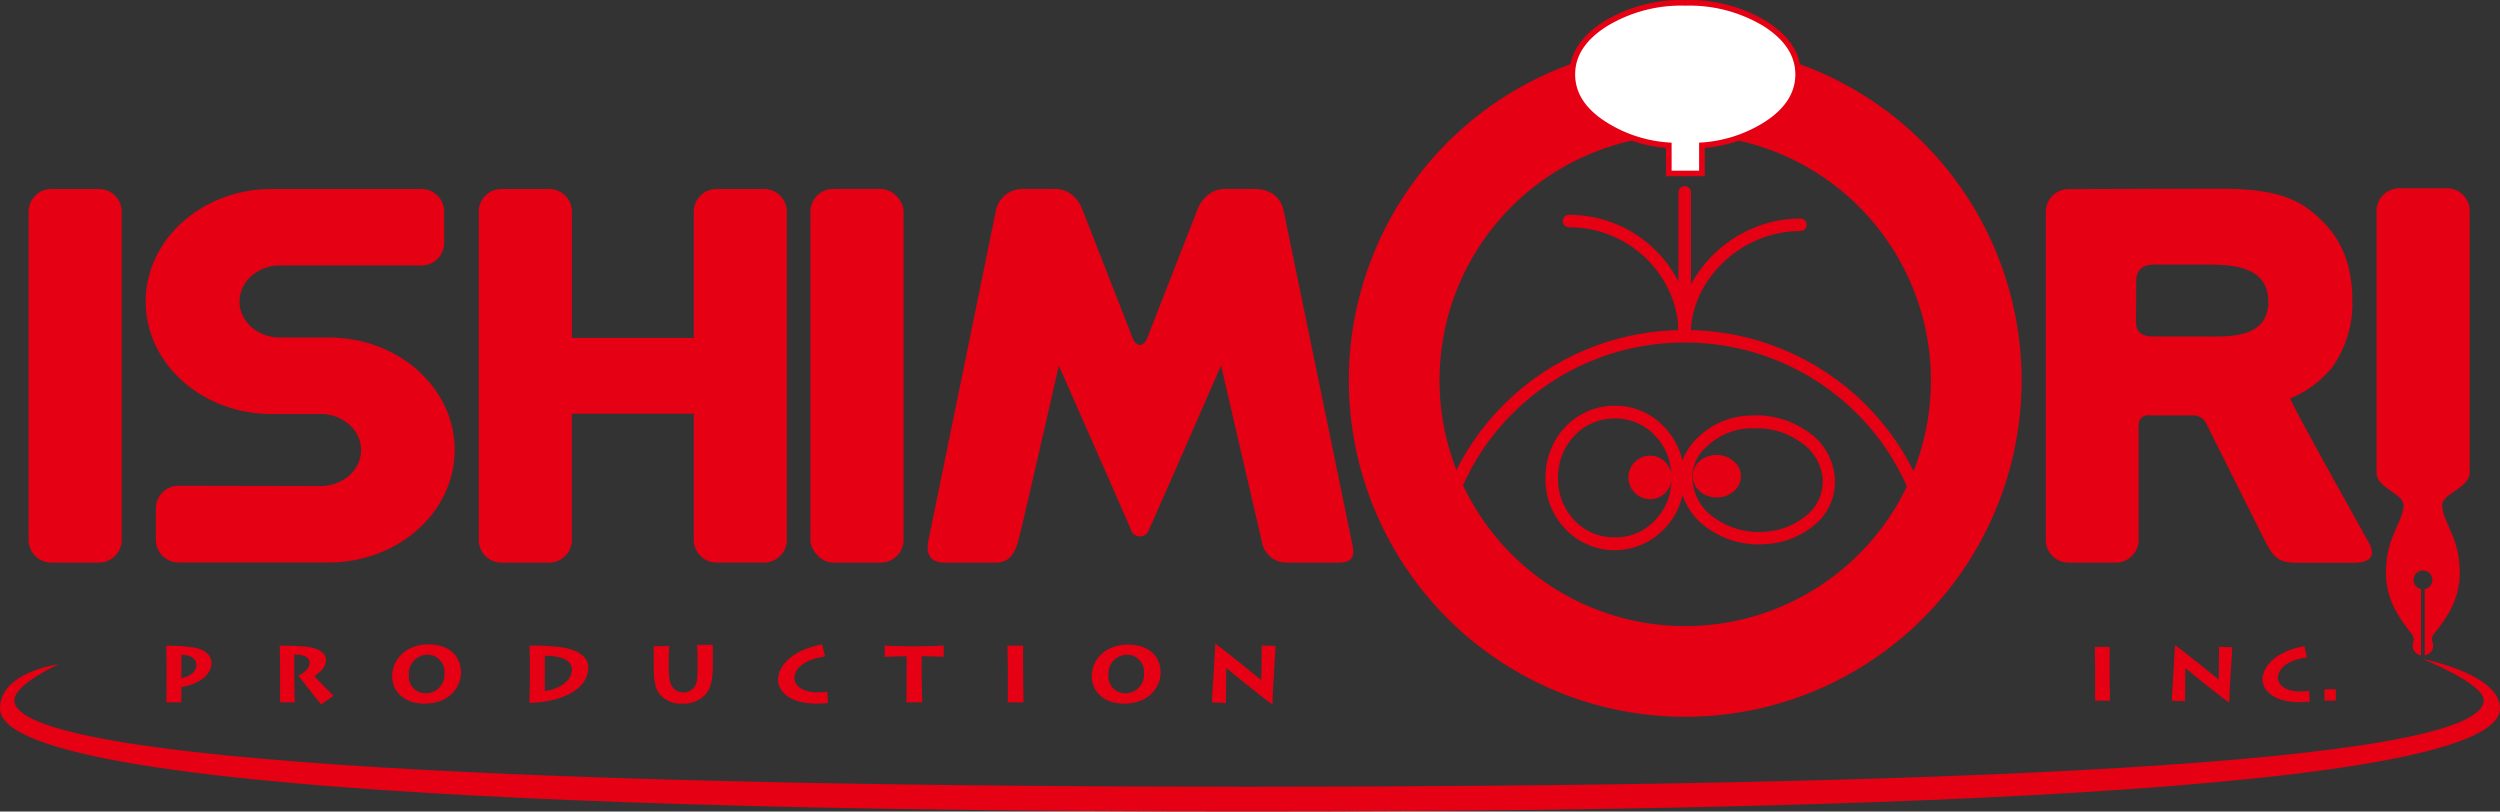 <svg xmlns="http://www.w3.org/2000/svg" viewBox="0 0 441.1 143.19"><rect x="0" y="0" width="441.1" height="143.19" fill="#333333" stroke="none"/><defs><style>.cls-1{fill:#e60013;}.cls-2{fill:none;stroke:#e60013;stroke-linecap:round;stroke-miterlimit:10;stroke-width:2.2px;}.cls-3{fill:#fff;}</style></defs><g id="pen_draw" data-name="pen draw"><path class="cls-1" d="M427.47,116.29s10.76,4.28,10.76,7.27c0,11.42-97.53,15.25-217.85,15.25S2.53,134.66,2.53,123.56c0-2.82,7.8-6.36,7.8-6.36S0,118.55,0,125c0,16.87,152,18.18,220.38,18.18,72.41,0,220.72-1.53,220.72-18.18C441.1,118.87,427.47,116.29,427.47,116.29Z"></path></g><g id="mole_hair" data-name="mole hair"><line class="cls-2" x1="297.25" y1="33.94" x2="297.25" y2="59.02"></line><path class="cls-2" d="M276.82,39c11.69,0,20.43,9.49,20.43,19.69"></path><path class="cls-2" d="M317.68,39.66c-11.54,0-20.43,9.63-20.43,19"></path></g><g id="mole_head" data-name="mole head"><path class="cls-2" d="M253.44,102.58c0-23.89,19.61-43.25,43.81-43.25s43.82,19.36,43.82,43.25"></path></g><g id="eyes"><path class="cls-1" d="M302.9,80.27a4.49,4.49,0,0,0-3,1.08A3.49,3.49,0,0,0,298.68,84a3.61,3.61,0,0,0,1.22,2.68,4.5,4.5,0,0,0,3,1.09,4.4,4.4,0,0,0,3-1.09A3.47,3.47,0,0,0,307.17,84a3.36,3.36,0,0,0-1.28-2.61A4.39,4.39,0,0,0,302.9,80.27Z"></path><path class="cls-1" d="M318.71,76a15.63,15.63,0,0,0-9.88-2.68,13.65,13.65,0,0,0-9.19,3.81,10.13,10.13,0,0,0-2.78,4.18,12.77,12.77,0,0,0-3.24-6,11.76,11.76,0,0,0-8.72-3.72,12,12,0,0,0-8.73,3.74,12.94,12.94,0,0,0-3.48,9,12.67,12.67,0,0,0,3.5,9,12,12,0,0,0,17.43,0,12.13,12.13,0,0,0,3.24-6,11.48,11.48,0,0,0,4.64,6,15.42,15.42,0,0,0,9.9,2.68,14.62,14.62,0,0,0,9.23-3.81l0,0a9.85,9.85,0,0,0,3.06-8.39A10.85,10.85,0,0,0,318.71,76ZM292,91.8v0a9.3,9.3,0,0,1-7.11,3,9.42,9.42,0,0,1-7.1-3,10.5,10.5,0,0,1-2.89-7.46,10.61,10.61,0,0,1,2.87-7.45,9.68,9.68,0,0,1,7.12-3.05,9.51,9.51,0,0,1,7.11,3,10.39,10.39,0,0,1,2.88,6.77,3.79,3.79,0,0,0-3.72-3.21,3.84,3.84,0,0,0,0,7.68,3.79,3.79,0,0,0,3.74-3.31A10.14,10.14,0,0,1,292,91.8Zm27.07-1.17a12.42,12.42,0,0,1-7.84,3.2,13.28,13.28,0,0,1-8.47-2.28,8.81,8.81,0,0,1-4.08-6.33,7.08,7.08,0,0,1,2.5-6.46A11.45,11.45,0,0,1,309,75.57l.88,0a13.06,13.06,0,0,1,7.61,2.31,8.71,8.71,0,0,1,4.06,6.23A7.6,7.6,0,0,1,319.09,90.63Z"></path></g><g id="pen"><path class="cls-1" d="M424.08,89.12c0,2.62-2.71,5.5-3,10.17a14.06,14.06,0,0,0,1.88,8.92,29.4,29.4,0,0,0,2.67,3.76,1.51,1.51,0,0,1,.18,1.28,2,2,0,0,0-.12.66,1.76,1.76,0,0,0,1.48,1.73v-11.7a1.66,1.66,0,1,1,2-1.61,1.63,1.63,0,0,1-1.35,1.6v11.71a1.75,1.75,0,0,0,1.34-2.42,1.48,1.48,0,0,1,.19-1.26,28.58,28.58,0,0,0,2.67-3.75,14.06,14.06,0,0,0,1.88-8.92c-.31-4.67-3-7.55-3-10.17,0-2.05,4.85-3,4.85-5.77V37.22a4,4,0,0,0-4-4h-8.43a4,4,0,0,0-4,4V83.35C419.23,86.1,424.08,87.07,424.08,89.12Z"></path></g><g id="R"><path class="cls-1" d="M364.92,99.26h8.42a4,4,0,0,0,4-4s0-19.46,0-20.24a1.63,1.63,0,0,1,1.83-1.73H387A2.6,2.6,0,0,1,389.4,75c2.38,4.76,9.05,18.09,10.31,20.58,1.55,3,2.47,3.71,5.7,3.71h9.81c3.45,0,3.9-1.48,2.62-3.77-4.17-7.43-13.08-23.45-13.77-25.22a18.73,18.73,0,0,0,7.4-5.46,19.49,19.49,0,0,0,3.58-11.76c0-6.7-2.14-11-5.47-14.24s-7-5.54-17.62-5.54-27,.07-27,.07a4,4,0,0,0-4,4v57.9A4,4,0,0,0,364.92,99.26Zm12-49.83c0-1.34.8-2.74,3-2.74h9.18c4.16,0,11.12,0,11.12,6.54s-7,6.14-11.07,6.14h-9.12c-2.4,0-3.15-1-3.15-2.53Z"></path></g><g id="O"><path class="cls-1" d="M356.69,67.12A59.35,59.35,0,1,1,297.35,7.77,59.35,59.35,0,0,1,356.69,67.12ZM297.35,23.77a43.35,43.35,0,1,0,43.34,43.35A43.35,43.35,0,0,0,297.35,23.77Z"></path></g><g id="M"><path class="cls-1" d="M166.6,99.26h9.19c2.57,0,3.34-2.07,3.85-3.74s7.18-31,7.18-31,12,27.13,12.68,28.86a1.67,1.67,0,0,0,3.21.11c.72-1.5,12.73-29,12.73-29l7.2,31.07A4.36,4.36,0,0,0,227,99.26h9.14c3.29,0,2.7-2,2.37-3.68l-12-58.3c-.51-2.48-2.28-3.94-5.29-3.94H216.2c-3.91,0-5.06,4-5.06,4S203.05,58,202.46,59.56s-1.92,1.94-2.7-.11-8.67-22.18-8.67-22.18-1.09-3.93-5-3.93h-5.74a4.78,4.78,0,0,0-4.67,4c-2.77,13.57-11.65,57-11.9,58.17C163.48,97,163.59,99.26,166.6,99.26Z"></path></g><g id="I2"><rect class="cls-1" x="142.99" y="33.34" width="16.44" height="65.92" rx="4.01"></rect></g><g id="H"><path class="cls-1" d="M88.47,99.26H96.9a4,4,0,0,0,4-4V73s.09,0,.14,0h21.06c.11,0,.2-.06.31-.07V95.25a4,4,0,0,0,4,4h8.42a4,4,0,0,0,4-4V37.35a4,4,0,0,0-4-4h-8.42a4,4,0,0,0-4,4V59.69c-.11,0-.2-.06-.31-.06H101.05s-.09,0-.14,0V37.35a4,4,0,0,0-4-4H88.47a4,4,0,0,0-4,4v57.9A4,4,0,0,0,88.47,99.26Z"></path></g><g id="S"><path class="cls-1" d="M47.93,73.05H56.6c3.92,0,7.11,2.85,7.11,6.36s-3.19,6.35-7.21,6.35l-25-.05a4,4,0,0,0-4,4v5.53a4,4,0,0,0,4,4H58c12.27,0,22.22-8.89,22.22-19.85S70.31,59.55,58,59.55H49.37c-3.92,0-7.11-2.84-7.11-6.35s3.19-6.36,7.11-6.36h25a4,4,0,0,0,4-4V37.35a4,4,0,0,0-4-4H47.93c-12.27,0-22.22,8.89-22.22,19.86S35.66,73.05,47.93,73.05Z"></path></g><g id="I"><path class="cls-1" d="M9.05,99.26h8.42a4,4,0,0,0,4-4V37.35a4,4,0,0,0-4-4H9.05a4,4,0,0,0-4,4v57.9A4,4,0,0,0,9.05,99.26Z"></path></g><g id="small_letters" data-name="small letters"><path class="cls-1" d="M37.32,117c0-1.55-1.34-2.42-3.12-2.76a27.58,27.58,0,0,0-4.86-.29c0,.22.05,3.09.05,3.42v1.55c0,1,0,4.43-.05,5H32c0-.29,0-1.84,0-2.12v-.57C35.4,120.68,37.32,118.85,37.32,117ZM32,115.52c2.28.09,2.65,1.12,2.65,1.78,0,1.33-1.31,2.12-2.65,2.35Z"></path><path class="cls-1" d="M52.65,119.22c.45.61,3.67,4.67,4,5.07l2.2-1.53c-.41-.4-3-3-3.41-3.48,1.24-.76,2.08-1.67,2.08-2.85s-1.22-2.07-3.46-2.32a46.35,46.35,0,0,0-4.72-.19c.05.27.08,3.29.08,3.72v1.15c0,.3,0,4.79,0,5.13H52c0-.21-.08-3.79-.08-4.33v-4.1c2.2,0,2.71.76,2.71,1.42C54.67,118,53.38,118.85,52.65,119.22Z"></path><path class="cls-1" d="M75.61,113.7c-4.11,0-6.42,2.8-6.42,5.57s2.14,4.86,5.66,4.88c4.85,0,6.49-3.38,6.49-5.41C81.34,115.51,79,113.7,75.61,113.7Zm-.47,8.62a2.93,2.93,0,0,1-3-3.2,3.32,3.32,0,0,1,3.28-3.6,3,3,0,0,1,3,3.29A3.26,3.26,0,0,1,75.14,122.32Z"></path><path class="cls-1" d="M93.4,124c4.44,0,10.4-1.83,10.4-6.26,0-1.08-.7-3.06-5.21-3.6a45,45,0,0,0-5.17-.22c.06.4.07,3.47.07,3.77v1.76C93.49,119.83,93.46,123.34,93.4,124Zm2.72-8.29c2.64,0,4.79.61,4.79,2.47s-2.2,3.46-4.79,3.74Z"></path><path class="cls-1" d="M118.12,114h-2.78c0,.32,0,1.44,0,2.09v.77c0,3.44.26,4.51,1,5.55a4.84,4.84,0,0,0,4.08,1.74,5.18,5.18,0,0,0,4-1.56c1.18-1.29,1.35-3,1.35-5.7v-.66c0-1.11,0-2.14,0-2.45H123c0,.53.08,1.45.08,2.43v.52c0,2.68,0,3.74-.58,4.52a2.44,2.44,0,0,1-3.78.07c-.59-.76-.72-1.8-.72-3.95v-1A18.71,18.71,0,0,1,118.12,114Z"></path><path class="cls-1" d="M144.1,124.15a14,14,0,0,0,2-.13l-.15-2a9.25,9.25,0,0,1-1.63.14c-2.76,0-4.15-1.19-4.15-2.56,0-1.75,2-3.31,5.4-3.78l-.5-2.12c-5.44,1-7.79,3.88-7.79,6.22C137.23,121.57,138.88,124.15,144.1,124.15Z"></path><path class="cls-1" d="M156.1,115.89c.48,0,2.7-.11,3.87-.11v3.06c0,1.83,0,4.72-.06,5.08h2.82c0-.28-.11-2.82-.11-4.86v-3.28c.69,0,3.58.07,3.88.11v-2c-.77.09-4.17.15-4.47.15h-1.36c-.17,0-3.87-.06-4.57-.15Z"></path><path class="cls-1" d="M180.54,113.92h-2.78c0,.34.06,3.93.06,4.17v1.53c0,.37,0,3.68,0,4.3h2.77c0-.32-.06-2.86-.06-4.27v-1.53C180.48,116.42,180.52,114.18,180.54,113.92Z"></path><path class="cls-1" d="M192.63,119.27c0,2.75,2.14,4.86,5.65,4.88,4.86,0,6.5-3.38,6.5-5.41,0-3.23-2.36-5-5.73-5C194.94,113.7,192.63,116.5,192.63,119.27Zm9.21-.46a3.26,3.26,0,0,1-3.26,3.51,2.93,2.93,0,0,1-3-3.2,3.32,3.32,0,0,1,3.28-3.6A3,3,0,0,1,201.84,118.81Z"></path><path class="cls-1" d="M216.4,117.86c.2.26,6.77,5.54,8,6.35l.12,0c0-1.27.14-3.4.26-5.45s.23-4,.3-4.79l-2.46-.07c0,.56-.07,5.51-.07,6.1-.5-.44-6.56-5.29-8-6.35l-.12,0c-.06.85-.19,3.18-.31,5.4s-.26,4.36-.3,4.88l2.48.1c0-.46.07-5.67.07-6.16Z"></path><path class="cls-1" d="M407.05,116l-.47-2c-5.15.94-7.39,3.68-7.39,5.89,0,1.57,1.57,4,6.51,4a12.77,12.77,0,0,0,1.85-.12l-.14-1.89a10.84,10.84,0,0,1-1.54.12c-2.62,0-3.94-1.12-3.94-2.42C401.93,117.87,403.82,116.39,407.05,116Z"></path><path class="cls-1" d="M372.25,114.15h-2.64c0,.33.06,3.72.06,3.95v1.45c0,.34,0,3.48,0,4.08h2.62c0-.31-.06-2.71-.06-4.06v-1.45C372.19,116.52,372.24,114.39,372.25,114.15Z"></path><path class="cls-1" d="M385.62,117.89c.19.23,6.42,5.24,7.6,6l.12,0c0-1.2.13-3.23.25-5.16s.22-3.75.28-4.54l-2.34-.06c0,.52-.06,5.21-.06,5.77-.47-.42-6.21-5-7.6-6l-.12,0c-.06.8-.17,3-.29,5.11s-.24,4.13-.28,4.63l2.35.09c0-.44.06-5.38.06-5.83Z"></path><rect class="cls-1" x="410.13" y="121.61" width="2.01" height="2.01"></rect></g><g id="bubble"><path class="cls-3" d="M294.44,30.61v-5a24,24,0,0,1-11.07-3.53c-3.94-2.42-5.95-5.45-5.95-9s2-6.54,5.95-9a28.75,28.75,0,0,1,28,0c3.93,2.47,5.93,5.5,5.93,9s-2,6.55-5.93,9a24.2,24.2,0,0,1-11,3.52v5Z"></path><path class="cls-1" d="M297.36,1a25.34,25.34,0,0,1,13.72,3.56c3.77,2.37,5.69,5.22,5.69,8.57s-1.92,6.22-5.69,8.56a23.76,23.76,0,0,1-11.29,3.48v4.94h-4.85V25.17a23.56,23.56,0,0,1-11.3-3.48c-3.8-2.34-5.72-5.19-5.72-8.56s1.92-6.2,5.72-8.57A25.22,25.22,0,0,1,297.36,1m0-1a26.36,26.36,0,0,0-14.25,3.71c-4.1,2.56-6.19,5.72-6.19,9.42S279,20,283.11,22.54a24.16,24.16,0,0,0,10.83,3.55v5h6.85v-5a24.53,24.53,0,0,0,10.82-3.55c4.08-2.53,6.16-5.7,6.16-9.41s-2.08-6.85-6.16-9.42A26.48,26.48,0,0,0,297.36,0Z"></path></g></svg>